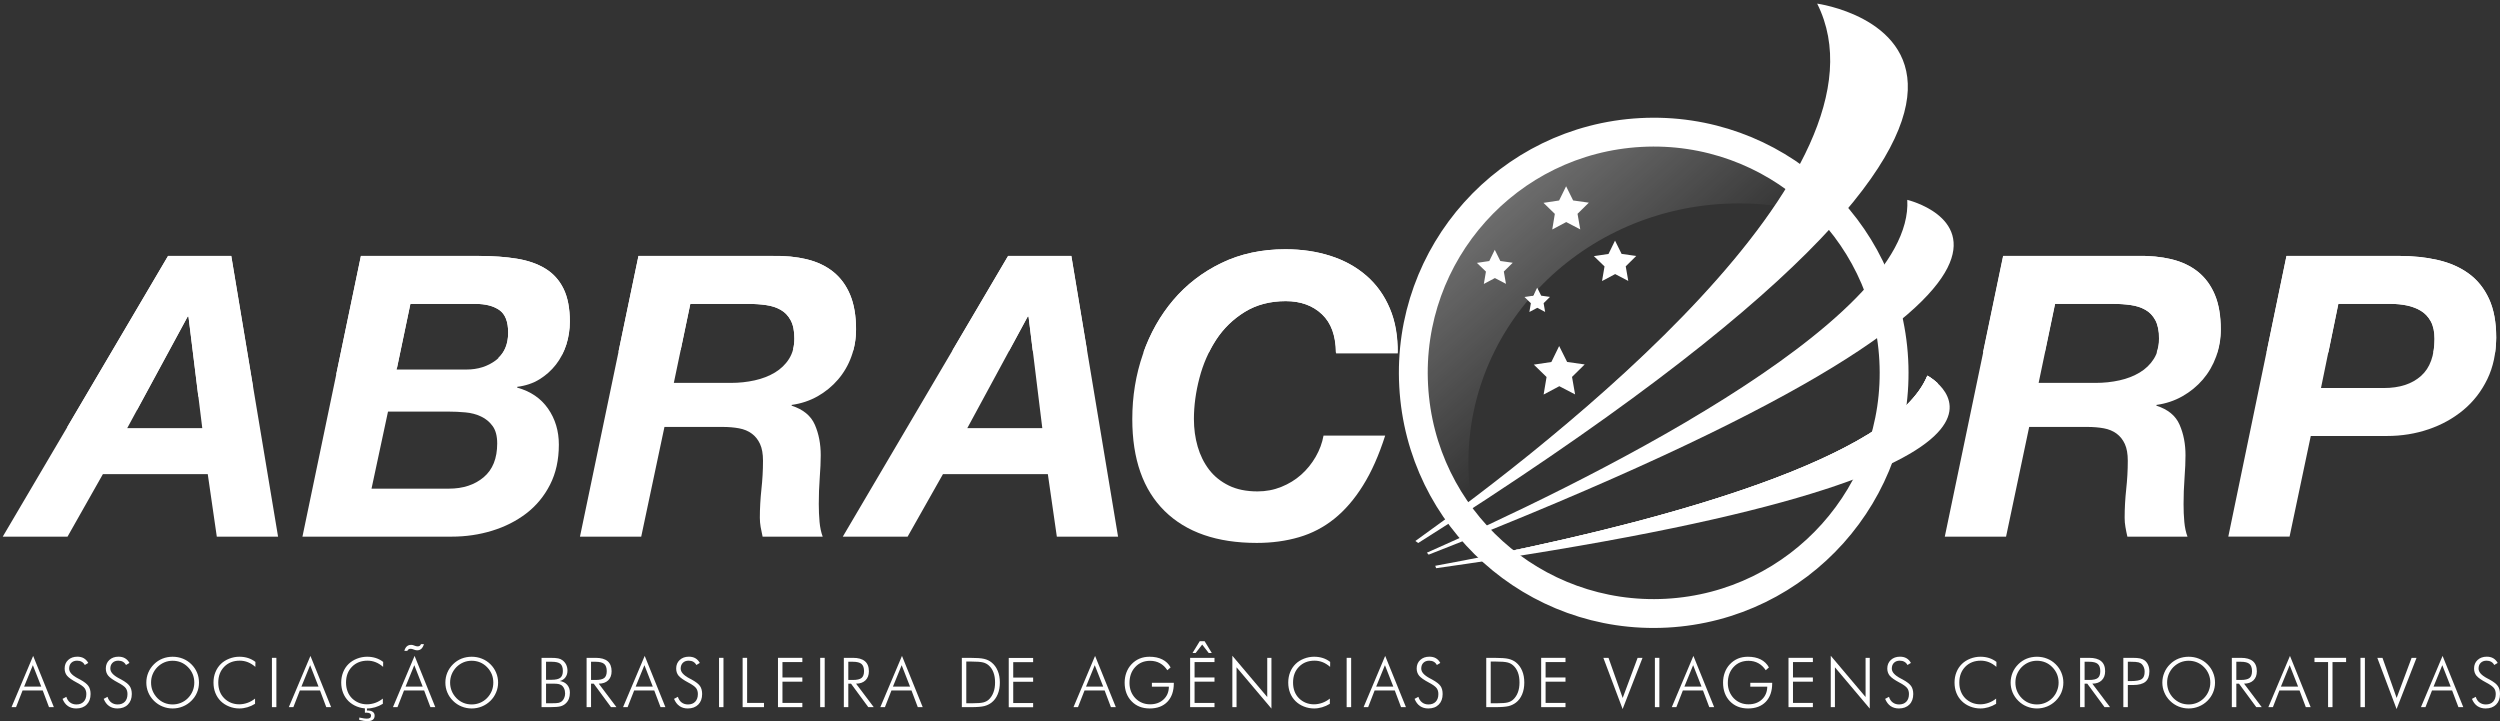 <svg width="260" height="75" viewBox="0 0 260 75" fill="none" xmlns="http://www.w3.org/2000/svg">
<rect x="0" y="0" width="260" height="75" fill="#333333" stroke="none"/>
<g clip-path="url(#clip0_2_94)">
<path d="M24.055 26.616L28.919 55.811H22.547L21.607 49.309H10.702L7.023 55.811H0.286L17.482 26.616H24.055ZM21.036 44.523L19.605 32.913H19.523L13.233 44.523H21.036Z" fill="white"/>
<path d="M49.788 26.616C51.261 26.616 52.583 26.711 53.754 26.902C54.922 27.092 55.919 27.441 56.732 27.943C57.555 28.449 58.177 29.144 58.611 30.03C59.045 30.915 59.266 32.053 59.266 33.442C59.266 34.261 59.145 35.06 58.9 35.836C58.653 36.612 58.293 37.309 57.816 37.921C57.337 38.535 56.763 39.046 56.099 39.453C55.436 39.862 54.66 40.122 53.791 40.229V40.313C55.18 40.695 56.248 41.423 57 42.5C57.748 43.578 58.121 44.825 58.121 46.241C58.121 47.822 57.816 49.214 57.202 50.412C56.592 51.611 55.765 52.606 54.732 53.397C53.699 54.186 52.509 54.788 51.178 55.195C49.845 55.606 48.44 55.811 46.97 55.811H31.454L37.539 26.616H49.788V26.616ZM46.687 50.82C48.154 50.82 49.36 50.425 50.301 49.633C51.239 48.843 51.709 47.672 51.709 46.118C51.709 45.355 51.554 44.755 51.239 44.318C50.925 43.884 50.527 43.55 50.033 43.318C49.544 43.085 49 42.941 48.401 42.888C47.801 42.834 47.218 42.806 46.644 42.806H40.353L38.638 50.82H46.687ZM48.521 38.431C49.695 38.431 50.711 38.111 51.565 37.471C52.426 36.83 52.853 35.87 52.853 34.589C52.853 33.442 52.545 32.66 51.932 32.239C51.322 31.815 50.498 31.603 49.461 31.603H42.684L41.255 38.431H48.521V38.431Z" fill="white"/>
<path d="M80.332 26.616C81.637 26.587 82.828 26.704 83.906 26.964C84.98 27.223 85.901 27.661 86.663 28.271C87.425 28.884 88.011 29.683 88.419 30.663C88.827 31.644 89.032 32.845 89.032 34.261C89.032 35.243 88.871 36.183 88.543 37.082C88.218 37.982 87.752 38.778 87.152 39.476C86.554 40.17 85.847 40.75 85.032 41.214C84.214 41.676 83.312 41.976 82.333 42.111V42.192C83.532 42.576 84.335 43.236 84.746 44.178C85.154 45.117 85.356 46.173 85.356 47.345C85.356 48.001 85.322 48.784 85.252 49.697C85.184 50.609 85.154 51.513 85.154 52.415C85.154 53.072 85.18 53.692 85.233 54.274C85.287 54.863 85.397 55.373 85.56 55.811H79.31C79.229 55.454 79.163 55.121 79.107 54.807C79.052 54.493 79.024 54.174 79.024 53.845C79.024 52.866 79.082 51.877 79.187 50.882C79.297 49.886 79.352 48.897 79.352 47.916C79.352 47.209 79.253 46.629 79.046 46.179C78.841 45.731 78.558 45.368 78.185 45.096C77.824 44.825 77.377 44.641 76.857 44.544C76.344 44.449 75.772 44.401 75.145 44.401H69.103L66.687 55.811H60.317L66.405 26.616H80.332V26.616ZM76.004 39.821C76.874 39.821 77.705 39.732 78.493 39.556C79.284 39.381 79.986 39.106 80.597 38.739C81.207 38.369 81.701 37.893 82.068 37.309C82.435 36.721 82.62 36.019 82.62 35.203C82.62 34.41 82.491 33.779 82.232 33.3C81.972 32.822 81.628 32.463 81.189 32.217C80.755 31.972 80.249 31.807 79.677 31.727C79.107 31.644 78.507 31.604 77.881 31.604H71.796L70.078 39.821H76.004V39.821Z" fill="white"/>
<path d="M111.423 26.616L116.279 55.811H109.911L108.976 49.309H98.068L94.392 55.811H87.651L104.846 26.616H111.423ZM108.399 44.523L106.973 32.913H106.888L100.601 44.523H108.399Z" fill="white"/>
<path d="M222.27 26.616C223.577 26.587 224.767 26.704 225.845 26.964C226.92 27.223 227.838 27.661 228.602 28.271C229.36 28.884 229.947 29.683 230.356 30.663C230.766 31.644 230.968 32.845 230.968 34.261C230.968 35.243 230.806 36.183 230.48 37.082C230.152 37.982 229.69 38.778 229.093 39.476C228.492 40.17 227.786 40.75 226.966 41.214C226.149 41.676 225.254 41.976 224.27 42.111V42.192C225.471 42.576 226.274 43.236 226.679 44.178C227.091 45.117 227.292 46.173 227.292 47.345C227.292 48.001 227.26 48.784 227.192 49.697C227.124 50.609 227.091 51.513 227.091 52.415C227.091 53.072 227.113 53.692 227.169 54.274C227.224 54.863 227.334 55.373 227.499 55.811H221.247C221.167 55.454 221.097 55.121 221.045 54.807C220.988 54.493 220.963 54.174 220.963 53.845C220.963 52.866 221.018 51.877 221.125 50.882C221.235 49.886 221.29 48.897 221.29 47.916C221.29 47.209 221.19 46.629 220.985 46.179C220.781 45.731 220.494 45.368 220.126 45.096C219.757 44.825 219.318 44.641 218.799 44.544C218.283 44.449 217.708 44.401 217.081 44.401H211.035L208.63 55.811H202.258L208.342 26.616H222.27V26.616ZM217.941 39.821C218.811 39.821 219.64 39.732 220.433 39.556C221.22 39.381 221.924 39.106 222.533 38.739C223.148 38.369 223.638 37.893 224.006 37.309C224.372 36.721 224.557 36.019 224.557 35.203C224.557 34.41 224.426 33.779 224.171 33.3C223.914 32.822 223.566 32.463 223.129 32.217C222.69 31.972 222.189 31.807 221.616 31.727C221.046 31.644 220.445 31.604 219.819 31.604H213.734L212.018 39.821H217.941V39.821Z" fill="white"/>
<path d="M249.471 26.616C250.942 26.616 252.298 26.759 253.533 27.044C254.774 27.33 255.842 27.8 256.74 28.456C257.638 29.108 258.341 29.981 258.845 31.072C259.349 32.163 259.598 33.511 259.598 35.119C259.598 36.727 259.295 38.165 258.682 39.432C258.067 40.702 257.237 41.771 256.189 42.642C255.139 43.514 253.934 44.183 252.573 44.645C251.212 45.11 249.769 45.342 248.244 45.342H240.321L238.115 55.81H231.743L237.79 26.616H249.471V26.616ZM247.917 40.354C249.55 40.354 250.837 39.938 251.776 39.106C252.717 38.276 253.186 36.987 253.186 35.242C253.186 34.506 253.057 33.9 252.8 33.422C252.538 32.947 252.19 32.579 251.76 32.32C251.32 32.059 250.837 31.876 250.307 31.766C249.777 31.657 249.227 31.604 248.651 31.604H243.179L241.383 40.354H247.917V40.354Z" fill="white"/>
<path d="M137.502 32.686C136.542 31.774 135.278 31.317 133.728 31.317C132.093 31.317 130.673 31.693 129.459 32.442C128.247 33.191 127.253 34.159 126.479 35.343C125.705 36.53 125.122 37.854 124.743 39.31C124.361 40.769 124.167 42.191 124.167 43.584C124.167 44.592 124.298 45.545 124.558 46.445C124.817 47.345 125.212 48.141 125.742 48.838C126.271 49.532 126.956 50.084 127.789 50.493C128.615 50.902 129.617 51.106 130.787 51.106C131.661 51.106 132.481 50.951 133.26 50.635C134.035 50.324 134.722 49.902 135.321 49.37C135.919 48.838 136.422 48.216 136.829 47.51C137.238 46.8 137.511 46.065 137.647 45.3H144.059C143.406 47.345 142.639 49.076 141.75 50.493C140.87 51.911 139.872 53.063 138.772 53.949C137.669 54.835 136.446 55.474 135.098 55.868C133.748 56.265 132.284 56.464 130.704 56.464C126.565 56.464 123.374 55.358 121.128 53.151C118.881 50.944 117.758 47.753 117.758 43.584C117.758 41.213 118.125 38.964 118.863 36.837C119.597 34.711 120.652 32.837 122.027 31.215C123.401 29.593 125.077 28.305 127.048 27.349C129.024 26.396 131.239 25.923 133.687 25.923C135.375 25.923 136.939 26.151 138.385 26.616C139.828 27.079 141.071 27.768 142.12 28.68C143.168 29.593 143.981 30.725 144.548 32.073C145.124 33.422 145.393 34.984 145.369 36.755H138.954C138.954 34.957 138.471 33.601 137.502 32.686Z" fill="white"/>
<path d="M196.951 37.434C197.696 51.238 187.114 63.029 173.327 63.771C159.54 64.512 147.76 53.92 147.021 40.116C146.278 26.309 156.858 14.519 170.649 13.779C184.439 13.04 196.217 23.63 196.951 37.434Z" stroke="white" stroke-width="3"/>
<path d="M191.528 23.159C186.662 17.062 179.027 13.329 170.649 13.779C156.858 14.519 146.278 26.31 147.021 40.116C147.352 46.373 149.957 51.97 153.989 56.151C153.159 53.609 152.713 50.908 152.713 48.106C152.713 33.22 165.311 21.154 180.862 21.154C184.638 21.154 188.24 21.869 191.528 23.159Z" fill="url(#paint0_linear_2_94)"/>
<path d="M188.986 0.377C197.737 17.84 161.786 45.851 147.197 56.263C147.302 56.329 147.399 56.402 147.496 56.472C227.943 5.717 188.986 0.377 188.986 0.377Z" fill="white"/>
<path d="M198.356 20.785C199.115 33.682 163.582 50.775 148.396 57.48C148.457 57.547 148.52 57.613 148.579 57.685C226.097 27.356 198.356 20.785 198.356 20.785Z" fill="white"/>
<path d="M200.445 39.068C196.347 49.122 164.311 56.091 149.265 58.842C149.301 58.925 149.331 59.009 149.359 59.094C219.329 49.206 200.445 39.068 200.445 39.068Z" fill="white"/>
<path d="M201.484 39.832C200.946 39.338 200.445 39.066 200.445 39.066C196.903 47.756 172.495 54.139 156.221 57.488L156.218 57.489C156.218 57.489 204.058 49.005 201.484 39.832Z" fill="white"/>
<path d="M162.875 19.371L163.605 20.847L165.24 21.078L164.063 22.234L164.347 23.857L162.886 23.094L161.434 23.868L161.702 22.242L160.522 21.096L162.147 20.851L162.875 19.371Z" fill="white"/>
<path d="M162.152 35.986L162.981 37.643L164.808 37.901L163.491 39.199L163.81 41.02L162.168 40.165L160.536 41.032L160.842 39.209L159.516 37.921L161.341 37.649L162.152 35.986Z" fill="white"/>
<path d="M167.962 25.023L168.646 26.405L170.17 26.62L169.075 27.699L169.341 29.218L167.976 28.504L166.612 29.229L166.87 27.708L165.762 26.638L167.285 26.41L167.962 25.023Z" fill="white"/>
<path d="M155.457 25.978L156.035 27.143L157.324 27.326L156.398 28.238L156.621 29.52L155.469 28.918L154.318 29.531L154.537 28.246L153.598 27.34L154.885 27.148L155.457 25.978Z" fill="white"/>
<path d="M159.866 29.918L160.283 30.749L161.197 30.878L160.536 31.53L160.694 32.442L159.877 32.012L159.056 32.448L159.209 31.534L158.545 30.889L159.461 30.752L159.866 29.918Z" fill="white"/>
<path d="M1.199 73.543L3.448 68.213L5.601 73.543H5.096L4.443 71.805H2.348L1.669 73.543H1.199ZM2.509 71.406H4.291L3.417 69.178L2.509 71.406Z" fill="white"/>
<path d="M6.503 72.682L6.9 72.468C6.975 72.719 7.103 72.915 7.282 73.054C7.47 73.193 7.687 73.263 7.945 73.263C8.271 73.263 8.522 73.167 8.701 72.976C8.89 72.784 8.979 72.518 8.979 72.18C8.979 71.933 8.915 71.729 8.794 71.566C8.671 71.401 8.407 71.211 8.003 70.997C7.488 70.724 7.148 70.483 6.975 70.277C6.804 70.069 6.723 69.819 6.723 69.526C6.723 69.161 6.84 68.866 7.09 68.638C7.336 68.408 7.657 68.295 8.045 68.295C8.303 68.295 8.526 68.347 8.714 68.456C8.904 68.566 9.059 68.73 9.18 68.945L8.818 69.161C8.745 69.014 8.641 68.904 8.501 68.826C8.365 68.749 8.204 68.71 8.018 68.71C7.766 68.71 7.566 68.785 7.413 68.934C7.266 69.08 7.192 69.281 7.192 69.534C7.192 69.894 7.488 70.227 8.081 70.54C8.188 70.594 8.271 70.637 8.328 70.67C8.763 70.908 9.054 71.135 9.199 71.35C9.348 71.562 9.42 71.841 9.42 72.179C9.42 72.64 9.287 73.004 9.018 73.275C8.75 73.544 8.385 73.68 7.923 73.68C7.588 73.68 7.299 73.595 7.059 73.429C6.821 73.262 6.635 73.015 6.503 72.682Z" fill="white"/>
<path d="M10.783 72.682L11.182 72.468C11.257 72.719 11.386 72.915 11.57 73.054C11.751 73.193 11.973 73.263 12.226 73.263C12.552 73.263 12.805 73.167 12.988 72.976C13.168 72.784 13.258 72.518 13.258 72.18C13.258 71.933 13.197 71.729 13.077 71.566C12.955 71.401 12.691 71.211 12.288 70.997C11.772 70.724 11.431 70.483 11.26 70.277C11.086 70.069 11.005 69.819 11.005 69.526C11.005 69.161 11.127 68.866 11.37 68.638C11.618 68.408 11.937 68.295 12.329 68.295C12.588 68.295 12.807 68.347 12.996 68.456C13.189 68.566 13.344 68.73 13.464 68.945L13.102 69.161C13.028 69.014 12.921 68.904 12.787 68.826C12.649 68.749 12.488 68.71 12.302 68.71C12.047 68.71 11.847 68.785 11.701 68.934C11.549 69.08 11.475 69.281 11.475 69.534C11.475 69.894 11.772 70.227 12.365 70.54C12.473 70.594 12.552 70.637 12.61 70.67C13.044 70.908 13.336 71.135 13.483 71.35C13.633 71.562 13.707 71.841 13.707 72.179C13.707 72.64 13.568 73.004 13.3 73.275C13.035 73.544 12.669 73.68 12.208 73.68C11.868 73.68 11.582 73.595 11.345 73.429C11.102 73.262 10.919 73.015 10.783 72.682Z" fill="white"/>
<path d="M20.695 70.99C20.695 71.351 20.629 71.697 20.49 72.022C20.355 72.349 20.154 72.636 19.895 72.892C19.632 73.149 19.337 73.344 19.003 73.477C18.672 73.612 18.324 73.68 17.954 73.68C17.587 73.68 17.234 73.612 16.908 73.477C16.576 73.344 16.284 73.149 16.019 72.892C15.758 72.633 15.559 72.342 15.423 72.016C15.286 71.693 15.218 71.351 15.218 70.99C15.218 70.624 15.286 70.277 15.423 69.953C15.559 69.626 15.758 69.334 16.019 69.076C16.275 68.821 16.572 68.629 16.901 68.497C17.227 68.368 17.581 68.301 17.954 68.301C18.33 68.301 18.686 68.368 19.02 68.501C19.345 68.631 19.64 68.823 19.895 69.076C20.16 69.334 20.355 69.626 20.494 69.953C20.631 70.277 20.695 70.624 20.695 70.99ZM17.954 73.262C18.257 73.262 18.543 73.206 18.816 73.094C19.088 72.982 19.331 72.82 19.545 72.605C19.759 72.386 19.925 72.14 20.037 71.865C20.151 71.587 20.207 71.295 20.207 70.99C20.207 70.683 20.151 70.389 20.041 70.116C19.927 69.841 19.762 69.595 19.545 69.377C19.331 69.161 19.093 68.999 18.822 68.885C18.55 68.774 18.261 68.718 17.954 68.718C17.653 68.718 17.363 68.774 17.098 68.885C16.829 68.999 16.587 69.161 16.37 69.377C16.157 69.596 15.992 69.844 15.879 70.116C15.763 70.388 15.711 70.68 15.711 70.99C15.711 71.298 15.763 71.59 15.879 71.865C15.993 72.14 16.157 72.384 16.37 72.605C16.587 72.821 16.822 72.984 17.091 73.096C17.356 73.206 17.644 73.262 17.954 73.262Z" fill="white"/>
<path d="M26.557 69.354C26.303 69.135 26.041 68.973 25.776 68.867C25.51 68.763 25.229 68.709 24.936 68.709C24.274 68.709 23.736 68.919 23.321 69.34C22.91 69.761 22.701 70.308 22.701 70.984C22.701 71.322 22.753 71.626 22.853 71.896C22.953 72.167 23.11 72.409 23.32 72.62C23.521 72.822 23.757 72.979 24.021 73.088C24.288 73.194 24.568 73.249 24.872 73.249C25.164 73.249 25.453 73.197 25.732 73.098C26.017 72.999 26.28 72.85 26.525 72.653V73.197C26.274 73.353 26.011 73.472 25.729 73.555C25.446 73.638 25.171 73.68 24.896 73.68C24.52 73.68 24.171 73.612 23.834 73.479C23.492 73.345 23.205 73.158 22.957 72.919C22.713 72.671 22.522 72.384 22.395 72.058C22.265 71.732 22.204 71.374 22.204 70.984C22.204 70.599 22.267 70.241 22.402 69.912C22.533 69.581 22.723 69.293 22.967 69.053C23.206 68.817 23.497 68.635 23.839 68.502C24.175 68.369 24.526 68.3 24.896 68.3C25.221 68.3 25.524 68.345 25.804 68.436C26.079 68.526 26.337 68.661 26.564 68.84L26.557 69.354Z" fill="white"/>
<path d="M28.281 73.543V68.415H28.743V73.543H28.281Z" fill="white"/>
<path d="M30.037 73.543L32.286 68.213L34.438 73.543H33.932L33.28 71.805H31.187L30.51 73.543H30.037ZM31.348 71.406H33.127L32.255 69.178L31.348 71.406Z" fill="white"/>
<path d="M39.844 69.354C39.592 69.135 39.329 68.973 39.062 68.867C38.797 68.763 38.518 68.709 38.223 68.709C37.562 68.709 37.025 68.919 36.609 69.34C36.195 69.761 35.987 70.308 35.987 70.984C35.987 71.322 36.041 71.626 36.145 71.896C36.24 72.167 36.398 72.409 36.603 72.62C36.811 72.822 37.047 72.979 37.312 73.088C37.577 73.194 37.856 73.249 38.16 73.249C38.455 73.249 38.743 73.197 39.025 73.098C39.3 72.999 39.565 72.85 39.816 72.653V73.197C39.565 73.353 39.296 73.472 39.019 73.555C38.733 73.638 38.457 73.68 38.184 73.68C37.813 73.68 37.455 73.612 37.12 73.479C36.781 73.345 36.491 73.158 36.245 72.919C35.996 72.671 35.811 72.384 35.681 72.058C35.553 71.732 35.486 71.374 35.486 70.984C35.486 70.599 35.555 70.241 35.686 69.912C35.817 69.581 36.005 69.293 36.253 69.053C36.496 68.817 36.784 68.635 37.124 68.502C37.465 68.369 37.817 68.3 38.183 68.3C38.509 68.3 38.811 68.345 39.086 68.436C39.368 68.526 39.622 68.661 39.85 68.84L39.844 69.354ZM37.364 74.87V74.624C37.596 74.671 37.759 74.701 37.87 74.717C37.979 74.731 38.074 74.739 38.151 74.739C38.298 74.739 38.407 74.713 38.478 74.663C38.553 74.612 38.586 74.534 38.586 74.432C38.586 74.325 38.547 74.245 38.468 74.194C38.383 74.143 38.263 74.116 38.096 74.116C38.08 74.116 38.058 74.118 38.025 74.122C37.99 74.122 37.965 74.125 37.949 74.125V73.543H38.162V73.892H38.215C38.457 73.892 38.643 73.938 38.769 74.033C38.9 74.122 38.962 74.254 38.962 74.424C38.962 74.616 38.899 74.759 38.772 74.856C38.647 74.952 38.46 75 38.209 75C38.094 75 37.965 74.989 37.828 74.968C37.69 74.946 37.534 74.913 37.364 74.87Z" fill="white"/>
<path d="M40.868 73.543L43.117 68.213L45.27 73.543H44.763L44.109 71.805H42.018L41.338 73.543H40.868ZM44.089 66.989C44.029 67.198 43.941 67.359 43.826 67.469C43.703 67.579 43.564 67.632 43.391 67.632C43.357 67.632 43.317 67.629 43.279 67.623C43.242 67.619 43.206 67.609 43.166 67.598L42.886 67.502C42.856 67.494 42.826 67.486 42.795 67.482C42.758 67.477 42.723 67.476 42.681 67.476C42.607 67.476 42.546 67.494 42.496 67.527C42.443 67.563 42.399 67.616 42.361 67.688H42.052C42.106 67.486 42.19 67.333 42.308 67.225C42.428 67.118 42.571 67.066 42.75 67.066C42.786 67.066 42.826 67.069 42.862 67.072C42.893 67.076 42.929 67.083 42.955 67.093L43.227 67.189C43.271 67.199 43.305 67.209 43.34 67.214C43.375 67.219 43.409 67.223 43.439 67.223C43.528 67.223 43.596 67.204 43.653 67.163C43.711 67.124 43.752 67.065 43.781 66.989H44.089V66.989ZM42.178 71.406H43.96L43.087 69.178L42.178 71.406Z" fill="white"/>
<path d="M51.803 70.99C51.803 71.351 51.732 71.697 51.59 72.022C51.453 72.349 51.259 72.636 50.999 72.892C50.735 73.149 50.436 73.344 50.107 73.477C49.774 73.612 49.425 73.68 49.058 73.68C48.688 73.68 48.337 73.612 48.008 73.477C47.676 73.344 47.383 73.149 47.121 72.892C46.859 72.633 46.66 72.342 46.522 72.016C46.387 71.693 46.319 71.351 46.319 70.99C46.319 70.624 46.387 70.277 46.522 69.953C46.66 69.626 46.858 69.334 47.121 69.076C47.378 68.821 47.673 68.629 47.998 68.497C48.328 68.368 48.678 68.301 49.058 68.301C49.434 68.301 49.787 68.368 50.117 68.501C50.448 68.631 50.742 68.823 50.999 69.076C51.261 69.334 51.458 69.626 51.595 69.953C51.732 70.277 51.803 70.624 51.803 70.99ZM49.058 73.262C49.358 73.262 49.648 73.206 49.917 73.094C50.188 72.982 50.43 72.82 50.646 72.605C50.86 72.386 51.022 72.14 51.139 71.865C51.253 71.587 51.304 71.295 51.304 70.99C51.304 70.683 51.253 70.389 51.142 70.116C51.022 69.841 50.863 69.595 50.646 69.377C50.436 69.161 50.193 68.999 49.924 68.885C49.65 68.774 49.36 68.718 49.058 68.718C48.753 68.718 48.464 68.774 48.199 68.885C47.931 68.999 47.688 69.161 47.468 69.377C47.259 69.596 47.091 69.844 46.98 70.116C46.87 70.388 46.811 70.68 46.811 70.99C46.811 71.298 46.87 71.59 46.98 71.865C47.091 72.14 47.259 72.384 47.468 72.605C47.682 72.821 47.924 72.984 48.192 73.096C48.457 73.206 48.745 73.262 49.058 73.262Z" fill="white"/>
<path d="M56.321 73.543V68.415H57.211C57.599 68.415 57.883 68.435 58.053 68.472C58.229 68.51 58.374 68.574 58.496 68.665C58.668 68.794 58.793 68.95 58.886 69.135C58.971 69.322 59.017 69.526 59.017 69.751C59.017 70.025 58.945 70.257 58.802 70.447C58.662 70.639 58.466 70.765 58.213 70.826C58.544 70.875 58.802 71.006 58.987 71.22C59.174 71.437 59.269 71.706 59.269 72.036C59.269 72.277 59.231 72.492 59.163 72.678C59.088 72.865 58.979 73.027 58.832 73.161C58.685 73.301 58.503 73.4 58.293 73.456C58.082 73.513 57.726 73.543 57.219 73.543H56.321ZM56.789 70.697H57.37C57.794 70.697 58.098 70.627 58.277 70.486C58.447 70.346 58.538 70.113 58.538 69.784C58.538 69.432 58.449 69.184 58.283 69.041C58.109 68.894 57.805 68.823 57.37 68.823H56.788V70.697H56.789ZM56.789 73.139H57.385C57.721 73.139 57.953 73.126 58.083 73.098C58.21 73.07 58.318 73.023 58.407 72.954C58.518 72.871 58.605 72.755 58.669 72.606C58.737 72.458 58.772 72.299 58.772 72.131C58.772 71.925 58.734 71.746 58.66 71.592C58.589 71.437 58.486 71.318 58.361 71.242C58.27 71.191 58.167 71.155 58.049 71.131C57.928 71.11 57.735 71.1 57.484 71.1H57.385H56.789V73.139Z" fill="white"/>
<path d="M64.111 73.543H63.544L61.748 71.1H61.468V73.543H61.006V68.415H61.94C62.5 68.415 62.915 68.53 63.191 68.763C63.466 68.994 63.606 69.344 63.606 69.811C63.606 70.215 63.487 70.526 63.252 70.756C63.013 70.985 62.686 71.1 62.27 71.1L64.111 73.543ZM61.468 68.823V70.716H61.937C62.372 70.716 62.671 70.648 62.843 70.509C63.014 70.37 63.102 70.134 63.102 69.8C63.102 69.447 63.009 69.196 62.834 69.047C62.656 68.897 62.356 68.823 61.937 68.823H61.468V68.823Z" fill="white"/>
<path d="M64.799 73.543L67.05 68.213L69.202 73.543H68.696L68.041 71.805H65.954L65.271 73.543H64.799ZM66.108 71.406H67.89L67.019 69.178L66.108 71.406Z" fill="white"/>
<path d="M70.099 72.682L70.499 72.468C70.576 72.719 70.705 72.915 70.886 73.054C71.07 73.193 71.29 73.263 71.548 73.263C71.87 73.263 72.124 73.167 72.303 72.976C72.484 72.784 72.579 72.518 72.579 72.18C72.579 71.933 72.515 71.729 72.394 71.566C72.271 71.401 72.006 71.211 71.605 70.997C71.09 70.724 70.752 70.483 70.576 70.277C70.404 70.069 70.323 69.819 70.323 69.526C70.323 69.161 70.445 68.866 70.69 68.638C70.936 68.408 71.256 68.295 71.647 68.295C71.906 68.295 72.124 68.347 72.318 68.456C72.507 68.566 72.659 68.73 72.781 68.945L72.42 69.161C72.346 69.014 72.239 68.904 72.104 68.826C71.969 68.749 71.81 68.71 71.621 68.71C71.365 68.71 71.163 68.785 71.017 68.934C70.869 69.08 70.791 69.281 70.791 69.534C70.791 69.894 71.09 70.227 71.68 70.54C71.79 70.594 71.871 70.637 71.927 70.67C72.36 70.908 72.654 71.135 72.802 71.35C72.948 71.562 73.022 71.841 73.022 72.179C73.022 72.64 72.888 73.004 72.62 73.275C72.349 73.544 71.987 73.68 71.526 73.68C71.19 73.68 70.901 73.595 70.665 73.429C70.424 73.262 70.236 73.015 70.099 72.682Z" fill="white"/>
<path d="M74.78 73.543V68.415H75.241V73.543H74.78Z" fill="white"/>
<path d="M77.233 73.543V68.415H77.7V73.103H79.454V73.543H77.233Z" fill="white"/>
<path d="M80.91 73.543V68.415H83.444V68.855H81.376V70.458H83.444V70.895H81.376V73.103H83.444V73.543H80.91V73.543Z" fill="white"/>
<path d="M104.909 73.553V68.427H107.446V68.864H105.376V70.468H107.446V70.904H105.376V73.116H107.446V73.553H104.909Z" fill="white"/>
<path d="M85.3 73.543V68.415H85.769V73.543H85.3Z" fill="white"/>
<path d="M90.869 73.543H90.302L88.506 71.1H88.224V73.543H87.759V68.415H88.701C89.257 68.415 89.67 68.53 89.945 68.763C90.225 68.994 90.365 69.344 90.365 69.811C90.365 70.215 90.243 70.526 90.008 70.756C89.768 70.985 89.444 71.1 89.028 71.1L90.869 73.543ZM88.224 68.823V70.716H88.692C89.124 70.716 89.43 70.648 89.6 70.509C89.771 70.37 89.86 70.134 89.86 69.8C89.86 69.447 89.768 69.196 89.593 69.047C89.416 68.897 89.115 68.823 88.692 68.823H88.224V68.823Z" fill="white"/>
<path d="M91.555 73.543L93.806 68.213L95.962 73.543H95.45L94.794 71.805H92.712L92.032 73.543H91.555ZM92.866 71.406H94.645L93.774 69.178L92.866 71.406Z" fill="white"/>
<path d="M100.031 73.543V68.415H100.825C101.538 68.415 102.044 68.45 102.341 68.521C102.641 68.591 102.9 68.713 103.108 68.881C103.398 69.109 103.61 69.401 103.759 69.757C103.914 70.113 103.985 70.522 103.985 70.984C103.985 71.441 103.913 71.852 103.759 72.21C103.61 72.568 103.398 72.855 103.119 73.07C102.9 73.239 102.643 73.361 102.359 73.434C102.077 73.505 101.616 73.543 100.984 73.543H100.825H100.031V73.543ZM100.494 73.139H101.146C101.679 73.139 102.052 73.109 102.274 73.05C102.497 72.99 102.686 72.892 102.842 72.748C103.053 72.546 103.215 72.298 103.322 71.998C103.437 71.699 103.486 71.36 103.486 70.975C103.486 70.583 103.437 70.239 103.322 69.94C103.213 69.643 103.049 69.395 102.831 69.204C102.667 69.058 102.47 68.951 102.234 68.893C101.998 68.833 101.586 68.801 101 68.801H100.911H100.494V73.139H100.494Z" fill="white"/>
<path d="M111.643 73.543L113.888 68.213L116.046 73.543H115.535L114.881 71.805H112.792L112.11 73.543H111.643ZM112.946 71.406H114.733L113.855 69.178L112.946 71.406Z" fill="white"/>
<path d="M121.402 69.704C121.194 69.383 120.939 69.139 120.634 68.973C120.334 68.807 119.989 68.724 119.614 68.724C118.978 68.724 118.462 68.94 118.066 69.37C117.663 69.798 117.467 70.355 117.467 71.038C117.467 71.345 117.52 71.633 117.622 71.904C117.729 72.175 117.882 72.415 118.086 72.624C118.292 72.832 118.522 72.988 118.778 73.091C119.029 73.197 119.31 73.249 119.614 73.249C120.186 73.249 120.652 73.078 121.012 72.74C121.376 72.403 121.558 71.96 121.564 71.413H119.798V71.011H122.077V71.066C122.077 71.883 121.851 72.525 121.41 72.986C120.964 73.448 120.352 73.68 119.571 73.68C118.793 73.68 118.164 73.432 117.688 72.936C117.209 72.441 116.963 71.793 116.963 70.99C116.963 70.622 117.026 70.274 117.145 69.945C117.269 69.618 117.441 69.331 117.672 69.088C117.917 68.826 118.197 68.629 118.51 68.498C118.82 68.368 119.166 68.301 119.55 68.301C120.069 68.301 120.515 68.395 120.884 68.583C121.258 68.772 121.544 69.048 121.743 69.411L121.402 69.704Z" fill="white"/>
<path d="M123.773 73.543V68.415H126.307V68.855H124.235V70.458H126.307V70.895H124.235V73.103H126.307V73.543H123.773V73.543ZM124.023 67.911L124.77 66.688H125.282L126.026 67.911H125.705L125.028 67.036L124.346 67.911H124.023Z" fill="white"/>
<path d="M128.165 73.543V68.199L131.793 72.49V68.415H132.23V73.692L128.601 69.398V73.543H128.165Z" fill="white"/>
<path d="M138.332 69.354C138.078 69.135 137.815 68.973 137.555 68.867C137.286 68.763 137.007 68.709 136.714 68.709C136.049 68.709 135.511 68.919 135.098 69.34C134.681 69.761 134.478 70.308 134.478 70.984C134.478 71.322 134.528 71.626 134.63 71.896C134.73 72.167 134.884 72.409 135.093 72.62C135.297 72.822 135.532 72.979 135.797 73.088C136.061 73.194 136.345 73.249 136.65 73.249C136.946 73.249 137.229 73.197 137.511 73.098C137.789 72.999 138.057 72.85 138.304 72.653V73.197C138.052 73.353 137.784 73.472 137.502 73.555C137.223 73.638 136.946 73.68 136.67 73.68C136.298 73.68 135.945 73.612 135.608 73.479C135.268 73.345 134.978 73.158 134.735 72.919C134.486 72.671 134.298 72.384 134.167 72.058C134.042 71.732 133.977 71.374 133.977 70.984C133.977 70.599 134.043 70.241 134.174 69.912C134.305 69.581 134.495 69.293 134.74 69.053C134.982 68.817 135.272 68.635 135.611 68.502C135.951 68.369 136.302 68.3 136.67 68.3C136.996 68.3 137.296 68.345 137.58 68.436C137.856 68.526 138.109 68.661 138.338 68.84L138.332 69.354Z" fill="white"/>
<path d="M140.052 73.543V68.415H140.52V73.543H140.052Z" fill="white"/>
<path d="M141.814 73.543L144.059 68.213L146.218 73.543H145.709L145.056 71.805H142.962L142.287 73.543H141.814ZM143.122 71.406H144.904L144.033 69.178L143.122 71.406Z" fill="white"/>
<path d="M147.114 72.682L147.512 72.468C147.59 72.719 147.719 72.915 147.901 73.054C148.084 73.193 148.299 73.263 148.56 73.263C148.882 73.263 149.134 73.167 149.317 72.976C149.499 72.784 149.59 72.518 149.59 72.18C149.59 71.933 149.531 71.729 149.408 71.566C149.285 71.401 149.025 71.211 148.621 70.997C148.105 70.724 147.76 70.483 147.591 70.277C147.423 70.069 147.335 69.819 147.335 69.526C147.335 69.161 147.458 68.866 147.704 68.638C147.952 68.408 148.268 68.295 148.662 68.295C148.92 68.295 149.14 68.347 149.331 68.456C149.522 68.566 149.674 68.73 149.792 68.945L149.433 69.161C149.359 69.014 149.256 68.904 149.117 68.826C148.981 68.749 148.818 68.71 148.633 68.71C148.381 68.71 148.179 68.785 148.031 68.934C147.882 69.08 147.81 69.281 147.81 69.534C147.81 69.894 148.105 70.227 148.695 70.54C148.8 70.594 148.883 70.637 148.939 70.67C149.372 70.908 149.669 71.135 149.817 71.35C149.963 71.562 150.034 71.841 150.034 72.179C150.034 72.64 149.9 73.004 149.633 73.275C149.367 73.544 149.003 73.68 148.542 73.68C148.202 73.68 147.916 73.595 147.673 73.429C147.436 73.262 147.251 73.015 147.114 72.682Z" fill="white"/>
<path d="M154.57 73.543V68.415H155.367C156.078 68.415 156.585 68.45 156.881 68.521C157.177 68.591 157.436 68.713 157.651 68.881C157.937 69.109 158.151 69.401 158.302 69.757C158.453 70.113 158.527 70.522 158.527 70.984C158.527 71.441 158.453 71.852 158.302 72.21C158.151 72.568 157.939 72.855 157.658 73.07C157.436 73.239 157.183 73.361 156.9 73.434C156.614 73.505 156.157 73.543 155.523 73.543H155.367H154.57V73.543ZM155.034 73.139H155.69C156.221 73.139 156.595 73.109 156.815 73.05C157.036 72.99 157.226 72.892 157.378 72.748C157.592 72.546 157.756 72.298 157.865 71.998C157.975 71.699 158.028 71.36 158.028 70.975C158.028 70.583 157.975 70.239 157.863 69.94C157.753 69.643 157.587 69.395 157.372 69.204C157.209 69.058 157.01 68.951 156.775 68.893C156.538 68.833 156.126 68.801 155.539 68.801H155.452H155.034V73.139Z" fill="white"/>
<path d="M160.281 73.543V68.415H162.812V68.855H160.742V70.458H162.812V70.895H160.742V73.103H162.812V73.543H160.281V73.543Z" fill="white"/>
<path d="M168.754 73.741L166.749 68.415H167.285L168.76 72.588L170.312 68.415H170.823L168.754 73.741Z" fill="white"/>
<path d="M172.109 73.543V68.415H172.574V73.543H172.109Z" fill="white"/>
<path d="M173.867 73.543L176.114 68.213L178.272 73.543H177.764L177.11 71.805H175.018L174.341 73.543H173.867ZM175.177 71.406H176.959L176.087 69.178L175.177 71.406Z" fill="white"/>
<path d="M183.635 69.704C183.426 69.383 183.17 69.139 182.866 68.973C182.564 68.807 182.222 68.724 181.846 68.724C181.207 68.724 180.689 68.94 180.292 69.37C179.894 69.798 179.694 70.355 179.694 71.038C179.694 71.345 179.748 71.633 179.855 71.904C179.959 72.175 180.117 72.415 180.315 72.624C180.523 72.832 180.754 72.988 181.006 73.091C181.259 73.197 181.54 73.249 181.846 73.249C182.419 73.249 182.884 73.078 183.242 72.74C183.603 72.403 183.785 71.96 183.797 71.413H182.031V71.011H184.308V71.066C184.308 71.883 184.083 72.525 183.642 72.986C183.195 73.448 182.579 73.68 181.799 73.68C181.023 73.68 180.397 73.432 179.915 72.936C179.436 72.441 179.198 71.793 179.198 70.99C179.198 70.622 179.254 70.274 179.377 69.945C179.498 69.618 179.672 69.331 179.902 69.088C180.148 68.826 180.43 68.629 180.738 68.498C181.049 68.368 181.395 68.301 181.781 68.301C182.297 68.301 182.742 68.395 183.117 68.583C183.484 68.772 183.771 69.048 183.969 69.411L183.635 69.704Z" fill="white"/>
<path d="M186.004 73.543V68.415H188.539V68.855H186.47V70.458H188.539V70.895H186.47V73.103H188.539V73.543H186.004V73.543Z" fill="white"/>
<path d="M190.398 73.543V68.199L194.02 72.49V68.415H194.455V73.692L190.832 69.398V73.543H190.398Z" fill="white"/>
<path d="M196.054 72.682L196.455 72.468C196.527 72.719 196.658 72.915 196.842 73.054C197.027 73.193 197.246 73.263 197.5 73.263C197.824 73.263 198.076 73.167 198.257 72.976C198.441 72.784 198.532 72.518 198.532 72.18C198.532 71.933 198.471 71.729 198.349 71.566C198.226 71.401 197.965 71.211 197.562 70.997C197.045 70.724 196.705 70.483 196.534 70.277C196.366 70.069 196.278 69.819 196.278 69.526C196.278 69.161 196.401 68.866 196.646 68.638C196.894 68.408 197.21 68.295 197.602 68.295C197.862 68.295 198.082 68.347 198.272 68.456C198.465 68.566 198.616 68.73 198.735 68.945L198.375 69.161C198.301 69.014 198.194 68.904 198.057 68.826C197.922 68.749 197.76 68.71 197.574 68.71C197.323 68.71 197.124 68.785 196.97 68.934C196.824 69.08 196.748 69.281 196.748 69.534C196.748 69.894 197.045 70.227 197.636 70.54C197.743 70.594 197.826 70.637 197.881 70.67C198.318 70.908 198.609 71.135 198.757 71.35C198.902 71.562 198.978 71.841 198.978 72.179C198.978 72.64 198.846 73.004 198.576 73.275C198.305 73.544 197.943 73.68 197.484 73.68C197.146 73.68 196.86 73.595 196.615 73.429C196.381 73.262 196.191 73.015 196.054 72.682Z" fill="white"/>
<path d="M207.622 69.354C207.371 69.135 207.113 68.973 206.845 68.867C206.579 68.763 206.296 68.709 206.008 68.709C205.342 68.709 204.808 68.919 204.391 69.34C203.978 69.761 203.768 70.308 203.768 70.984C203.768 71.322 203.818 71.626 203.924 71.896C204.024 72.167 204.179 72.409 204.385 72.62C204.59 72.822 204.829 72.979 205.091 73.088C205.355 73.194 205.642 73.249 205.94 73.249C206.237 73.249 206.523 73.197 206.801 73.098C207.086 72.999 207.347 72.85 207.597 72.653V73.197C207.342 73.353 207.075 73.472 206.796 73.555C206.515 73.638 206.241 73.68 205.966 73.68C205.593 73.68 205.238 73.612 204.9 73.479C204.562 73.345 204.274 73.158 204.031 72.919C203.78 72.671 203.589 72.384 203.463 72.058C203.334 71.732 203.272 71.374 203.272 70.984C203.272 70.599 203.336 70.241 203.47 69.912C203.601 69.581 203.791 69.293 204.036 69.053C204.275 68.817 204.567 68.635 204.904 68.502C205.244 68.369 205.598 68.3 205.966 68.3C206.294 68.3 206.59 68.345 206.873 68.436C207.147 68.526 207.405 68.661 207.63 68.84L207.622 69.354Z" fill="white"/>
<path d="M214.589 70.99C214.589 71.351 214.518 71.697 214.382 72.022C214.242 72.349 214.044 72.636 213.785 72.892C213.52 73.149 213.222 73.344 212.894 73.477C212.558 73.612 212.211 73.68 211.844 73.68C211.472 73.68 211.126 73.612 210.795 73.477C210.465 73.344 210.168 73.149 209.909 72.892C209.648 72.633 209.446 72.342 209.31 72.016C209.177 71.693 209.106 71.351 209.106 70.99C209.106 70.624 209.177 70.277 209.31 69.953C209.446 69.626 209.648 69.334 209.909 69.076C210.162 68.821 210.46 68.629 210.784 68.497C211.115 68.368 211.467 68.301 211.844 68.301C212.221 68.301 212.577 68.368 212.903 68.501C213.234 68.631 213.527 68.823 213.785 69.076C214.047 69.334 214.247 69.626 214.381 69.953C214.518 70.277 214.589 70.624 214.589 70.99ZM211.844 73.262C212.147 73.262 212.435 73.206 212.702 73.094C212.971 72.982 213.219 72.82 213.433 72.605C213.649 72.386 213.813 72.14 213.92 71.865C214.039 71.587 214.095 71.295 214.095 70.99C214.095 70.683 214.039 70.389 213.929 70.116C213.814 69.841 213.649 69.595 213.433 69.377C213.222 69.161 212.984 68.999 212.712 68.885C212.436 68.774 212.148 68.718 211.844 68.718C211.54 68.718 211.253 68.774 210.985 68.885C210.717 68.999 210.475 69.161 210.257 69.377C210.042 69.596 209.883 69.844 209.768 70.116C209.655 70.388 209.602 70.68 209.602 70.99C209.602 71.298 209.656 71.59 209.768 71.865C209.883 72.14 210.042 72.384 210.257 72.605C210.475 72.821 210.71 72.984 210.979 73.096C211.244 73.206 211.531 73.262 211.844 73.262Z" fill="white"/>
<path d="M219.443 73.543H218.873L217.076 71.1H216.799V73.543H216.33V68.415H217.274C217.827 68.415 218.242 68.53 218.519 68.763C218.799 68.994 218.934 69.344 218.934 69.811C218.934 70.215 218.814 70.526 218.576 70.756C218.34 70.985 218.017 71.1 217.6 71.1L219.443 73.543ZM216.798 68.823V70.716H217.265C217.699 70.716 218.001 70.648 218.172 70.509C218.345 70.37 218.429 70.134 218.429 69.8C218.429 69.447 218.34 69.196 218.161 69.047C217.989 68.897 217.689 68.823 217.265 68.823H216.798V68.823Z" fill="white"/>
<path d="M220.827 73.543V68.415H221.761C222.129 68.415 222.401 68.437 222.574 68.476C222.749 68.515 222.9 68.582 223.027 68.671C223.187 68.789 223.315 68.948 223.402 69.152C223.494 69.354 223.535 69.582 223.535 69.827C223.535 70.314 223.398 70.674 223.127 70.9C222.852 71.128 222.422 71.242 221.835 71.242H221.294V73.543H220.827V73.543ZM221.294 70.832H221.611C222.177 70.832 222.557 70.761 222.754 70.618C222.948 70.472 223.043 70.222 223.043 69.863C223.043 69.71 223.022 69.572 222.977 69.446C222.933 69.319 222.864 69.202 222.778 69.104C222.685 69 222.564 68.929 222.408 68.885C222.252 68.843 221.987 68.823 221.612 68.823H221.295V70.832H221.294Z" fill="white"/>
<path d="M230.363 70.99C230.363 71.351 230.295 71.697 230.157 72.022C230.021 72.349 229.822 72.636 229.565 72.892C229.303 73.149 229.004 73.344 228.67 73.477C228.341 73.612 227.991 73.68 227.623 73.68C227.253 73.68 226.905 73.612 226.573 73.477C226.243 73.344 225.949 73.149 225.688 72.892C225.424 72.633 225.226 72.342 225.092 72.016C224.954 71.693 224.883 71.351 224.883 70.99C224.883 70.624 224.955 70.277 225.092 69.953C225.226 69.626 225.424 69.334 225.688 69.076C225.943 68.821 226.235 68.629 226.565 68.497C226.894 68.368 227.248 68.301 227.623 68.301C228.001 68.301 228.354 68.368 228.684 68.501C229.014 68.631 229.308 68.823 229.565 69.076C229.825 69.334 230.026 69.626 230.157 69.953C230.295 70.277 230.363 70.624 230.363 70.99ZM227.623 73.262C227.925 73.262 228.211 73.206 228.485 73.094C228.752 72.982 228.998 72.82 229.214 72.605C229.428 72.386 229.592 72.14 229.701 71.865C229.814 71.587 229.873 71.295 229.873 70.99C229.873 70.683 229.818 70.389 229.705 70.116C229.592 69.841 229.432 69.595 229.214 69.377C229.004 69.161 228.762 68.999 228.488 68.885C228.219 68.774 227.926 68.718 227.624 68.718C227.32 68.718 227.034 68.774 226.763 68.885C226.495 68.999 226.255 69.161 226.033 69.377C225.821 69.596 225.659 69.844 225.546 70.116C225.435 70.388 225.381 70.68 225.381 70.99C225.381 71.298 225.435 71.59 225.546 71.865C225.659 72.14 225.821 72.384 226.033 72.605C226.251 72.821 226.495 72.984 226.753 73.096C227.021 73.206 227.311 73.262 227.623 73.262Z" fill="white"/>
<path d="M235.222 73.543H234.653L232.854 71.1H232.578V73.543H232.11V68.415H233.05C233.605 68.415 234.019 68.53 234.298 68.763C234.573 68.994 234.711 69.344 234.711 69.811C234.711 70.215 234.594 70.526 234.357 70.756C234.117 70.985 233.794 71.1 233.381 71.1L235.222 73.543ZM232.578 68.823V70.716H233.04C233.479 70.716 233.778 70.648 233.951 70.509C234.122 70.37 234.209 70.134 234.209 69.8C234.209 69.447 234.117 69.196 233.941 69.047C233.767 68.897 233.464 68.823 233.041 68.823H232.578V68.823Z" fill="white"/>
<path d="M235.908 73.543L238.157 68.213L240.309 73.543H239.804L239.15 71.805H237.058L236.381 73.543H235.908ZM237.215 71.406H239.002L238.125 69.178L237.215 71.406Z" fill="white"/>
<path d="M242.12 73.543V68.855H240.706V68.415H243.994V68.855H242.581V73.543H242.12Z" fill="white"/>
<path d="M245.487 73.543V68.415H245.949V73.543H245.487Z" fill="white"/>
<path d="M249.245 73.741L247.24 68.415H247.778L249.251 72.588L250.807 68.415H251.32L249.245 73.741Z" fill="white"/>
<path d="M251.779 73.543L254.028 68.213L256.181 73.543H255.676L255.018 71.805H252.931L252.25 73.543H251.779ZM253.09 71.406H254.872L253.999 69.178L253.09 71.406Z" fill="white"/>
<path d="M257.081 72.682L257.48 72.468C257.554 72.719 257.679 72.915 257.863 73.054C258.05 73.193 258.265 73.263 258.526 73.263C258.85 73.263 259.101 73.167 259.284 72.976C259.465 72.784 259.558 72.518 259.558 72.18C259.558 71.933 259.499 71.729 259.374 71.566C259.248 71.401 258.988 71.211 258.586 70.997C258.067 70.724 257.727 70.483 257.554 70.277C257.385 70.069 257.302 69.819 257.302 69.526C257.302 69.161 257.423 68.866 257.669 68.638C257.917 68.408 258.236 68.295 258.63 68.295C258.883 68.295 259.105 68.347 259.296 68.456C259.486 68.566 259.64 68.73 259.76 68.945L259.4 69.161C259.326 69.014 259.224 68.904 259.082 68.826C258.944 68.749 258.784 68.71 258.599 68.71C258.349 68.71 258.149 68.785 257.995 68.934C257.845 69.08 257.771 69.281 257.771 69.534C257.771 69.894 258.067 70.227 258.66 70.54C258.765 70.594 258.85 70.637 258.908 70.67C259.343 70.908 259.635 71.135 259.778 71.35C259.926 71.562 260 71.841 260 72.179C260 72.64 259.868 73.004 259.599 73.275C259.33 73.544 258.966 73.68 258.503 73.68C258.167 73.68 257.882 73.595 257.638 73.429C257.402 73.262 257.216 73.015 257.081 72.682Z" fill="white"/>
<path d="M17.474 26.62L6.975 44.446C9.153 43.838 11.582 43.216 14.27 42.599L19.515 32.917H19.597L20.625 41.255C22.429 40.904 24.326 40.562 26.315 40.23L24.047 26.62H17.474Z" fill="white"/>
<path d="M59.259 33.446C59.259 32.057 59.038 30.919 58.604 30.034C58.17 29.148 57.547 28.453 56.725 27.947C55.911 27.445 54.914 27.096 53.747 26.905C52.576 26.715 51.253 26.62 49.781 26.62H37.532L34.963 38.949C36.995 38.683 39.107 38.432 41.297 38.197L42.676 31.607H49.453C50.491 31.607 51.314 31.819 51.925 32.242C52.538 32.664 52.846 33.446 52.846 34.593C52.846 35.746 52.48 36.625 51.782 37.26C53.949 37.102 56.182 36.963 58.479 36.841C58.637 36.522 58.781 36.191 58.893 35.839C59.137 35.063 59.259 34.265 59.259 33.446Z" fill="white"/>
<path d="M88.412 30.667C88.004 29.687 87.418 28.888 86.656 28.275C85.894 27.665 84.973 27.227 83.899 26.968C82.821 26.708 81.63 26.591 80.325 26.62H66.398L64.321 36.583C66.425 36.506 68.58 36.446 70.787 36.402L71.789 31.608H77.874C78.5 31.608 79.1 31.648 79.671 31.731C80.243 31.811 80.748 31.975 81.182 32.22C81.621 32.467 81.966 32.825 82.225 33.304C82.484 33.783 82.612 34.414 82.612 35.206C82.612 35.612 82.566 35.988 82.476 36.337C84.522 36.355 86.615 36.39 88.74 36.437C88.929 35.738 89.024 35.013 89.024 34.265C89.024 32.849 88.82 31.648 88.412 30.667Z" fill="white"/>
<path d="M104.957 36.469L106.881 32.917H106.965L107.401 36.469H113.054L111.415 26.62H104.839L99.039 36.469H104.957Z" fill="white"/>
<path d="M212.657 36.653L213.712 31.604H219.797C220.423 31.604 221.024 31.644 221.594 31.727C222.167 31.807 222.668 31.971 223.107 32.217C223.544 32.463 223.892 32.821 224.148 33.3C224.403 33.779 224.534 34.41 224.534 35.202C224.534 35.737 224.448 36.216 224.291 36.653H230.593C230.824 35.884 230.946 35.087 230.946 34.261C230.946 32.845 230.744 31.644 230.334 30.663C229.925 29.682 229.338 28.883 228.581 28.271C227.817 27.66 226.899 27.222 225.823 26.963C224.745 26.704 223.555 26.587 222.248 26.616H208.32L206.228 36.652H212.657V36.653Z" fill="white"/>
<path d="M256.822 36.653C256.831 36.65 256.842 36.653 256.852 36.655H259.498C259.534 36.383 259.551 36.163 259.574 35.886C259.59 35.633 259.612 35.383 259.612 35.12C259.612 33.511 259.362 32.163 258.858 31.073C258.355 29.982 257.651 29.109 256.753 28.456C255.855 27.801 254.787 27.33 253.547 27.044C252.311 26.76 250.955 26.616 249.484 26.616H237.803L235.724 36.653H242.155L243.193 31.604H248.664C249.24 31.604 249.79 31.658 250.32 31.767C250.851 31.877 251.334 32.06 251.774 32.32C252.204 32.579 252.551 32.947 252.813 33.423C253.071 33.901 253.199 34.507 253.199 35.243C253.199 35.756 253.151 36.223 253.067 36.653H256.822V36.653Z" fill="white"/>
<path d="M125.719 36.653C125.942 36.2 126.184 35.761 126.457 35.343C127.231 34.16 128.225 33.191 129.436 32.442C130.651 31.693 132.071 31.317 133.706 31.317C135.256 31.317 136.52 31.774 137.48 32.687C138.429 33.583 138.905 34.909 138.924 36.653H145.344C145.356 34.925 145.091 33.396 144.526 32.074C143.958 30.726 143.145 29.593 142.097 28.681C141.048 27.768 139.806 27.08 138.363 26.616C136.916 26.151 135.353 25.923 133.665 25.923C131.217 25.923 129.002 26.397 127.026 27.35C125.054 28.306 123.379 29.593 122.004 31.216C120.67 32.79 119.644 34.605 118.913 36.653H125.719V36.653Z" fill="white"/>
<path d="M194.654 2.462C192.272 0.93 189.575 0.45 189.104 0.375C189.139 0.505 189.18 0.634 189.211 0.765C195.324 14.106 176.11 33.369 160.223 46.342C192.397 24.26 195.87 9.68 194.654 2.462Z" fill="url(#paint1_linear_2_94)"/>
<path d="M175.592 43.753C192.488 36.036 199.405 28.503 202.01 22.738C200.581 21.307 198.374 20.783 198.374 20.783C198.797 27.978 187.924 36.479 175.592 43.753Z" fill="url(#paint2_linear_2_94)"/>
<path d="M201.484 39.832C200.946 39.338 200.445 39.066 200.445 39.066C196.903 47.756 172.495 54.139 156.221 57.488L156.218 57.489C156.218 57.489 204.058 49.005 201.484 39.832Z" fill="white"/>
<path d="M194.654 2.462C192.272 0.93 189.575 0.45 189.104 0.375C189.139 0.505 189.18 0.634 189.211 0.765C195.324 14.106 176.11 33.369 160.223 46.342C192.397 24.26 195.87 9.68 194.654 2.462Z" fill="url(#paint3_linear_2_94)"/>
<path d="M175.592 43.753C192.488 36.036 199.405 28.503 202.01 22.738C200.581 21.307 198.374 20.783 198.374 20.783C198.797 27.978 187.924 36.479 175.592 43.753Z" fill="url(#paint4_linear_2_94)"/>
</g>
<defs>
<linearGradient id="paint0_linear_2_94" x1="146.166" y1="9.418" x2="170.113" y2="36.586" gradientUnits="userSpaceOnUse">
<stop offset="0.093" stop-color="white" stop-opacity="0.45"/>
<stop offset="1" stop-color="white" stop-opacity="0"/>
</linearGradient>
<linearGradient id="paint1_linear_2_94" x1="185.66" y1="34.614" x2="176.28" y2="22.989" gradientUnits="userSpaceOnUse">
<stop offset="0.093" stop-color="white" stop-opacity="0.3"/>
<stop offset="0.143" stop-color="white" stop-opacity="0.284"/>
<stop offset="1" stop-color="white" stop-opacity="0"/>
</linearGradient>
<linearGradient id="paint2_linear_2_94" x1="189.453" y1="35.724" x2="187.918" y2="29.899" gradientUnits="userSpaceOnUse">
<stop offset="0.093" stop-color="white" stop-opacity="0.15"/>
<stop offset="0.143" stop-color="white" stop-opacity="0.142"/>
<stop offset="1" stop-color="white" stop-opacity="0"/>
</linearGradient>
<linearGradient id="paint3_linear_2_94" x1="185.66" y1="34.614" x2="176.28" y2="22.989" gradientUnits="userSpaceOnUse">
<stop offset="0.093" stop-color="white" stop-opacity="0.3"/>
<stop offset="0.143" stop-color="white" stop-opacity="0.284"/>
<stop offset="1" stop-color="white" stop-opacity="0"/>
</linearGradient>
<linearGradient id="paint4_linear_2_94" x1="189.453" y1="35.724" x2="187.918" y2="29.899" gradientUnits="userSpaceOnUse">
<stop offset="0.093" stop-color="white" stop-opacity="0.15"/>
<stop offset="0.143" stop-color="white" stop-opacity="0.142"/>
<stop offset="1" stop-color="white" stop-opacity="0"/>
</linearGradient>
<clipPath id="clip0_2_94">
<rect width="260" height="75" fill="white"/>
</clipPath>
</defs>
</svg>
